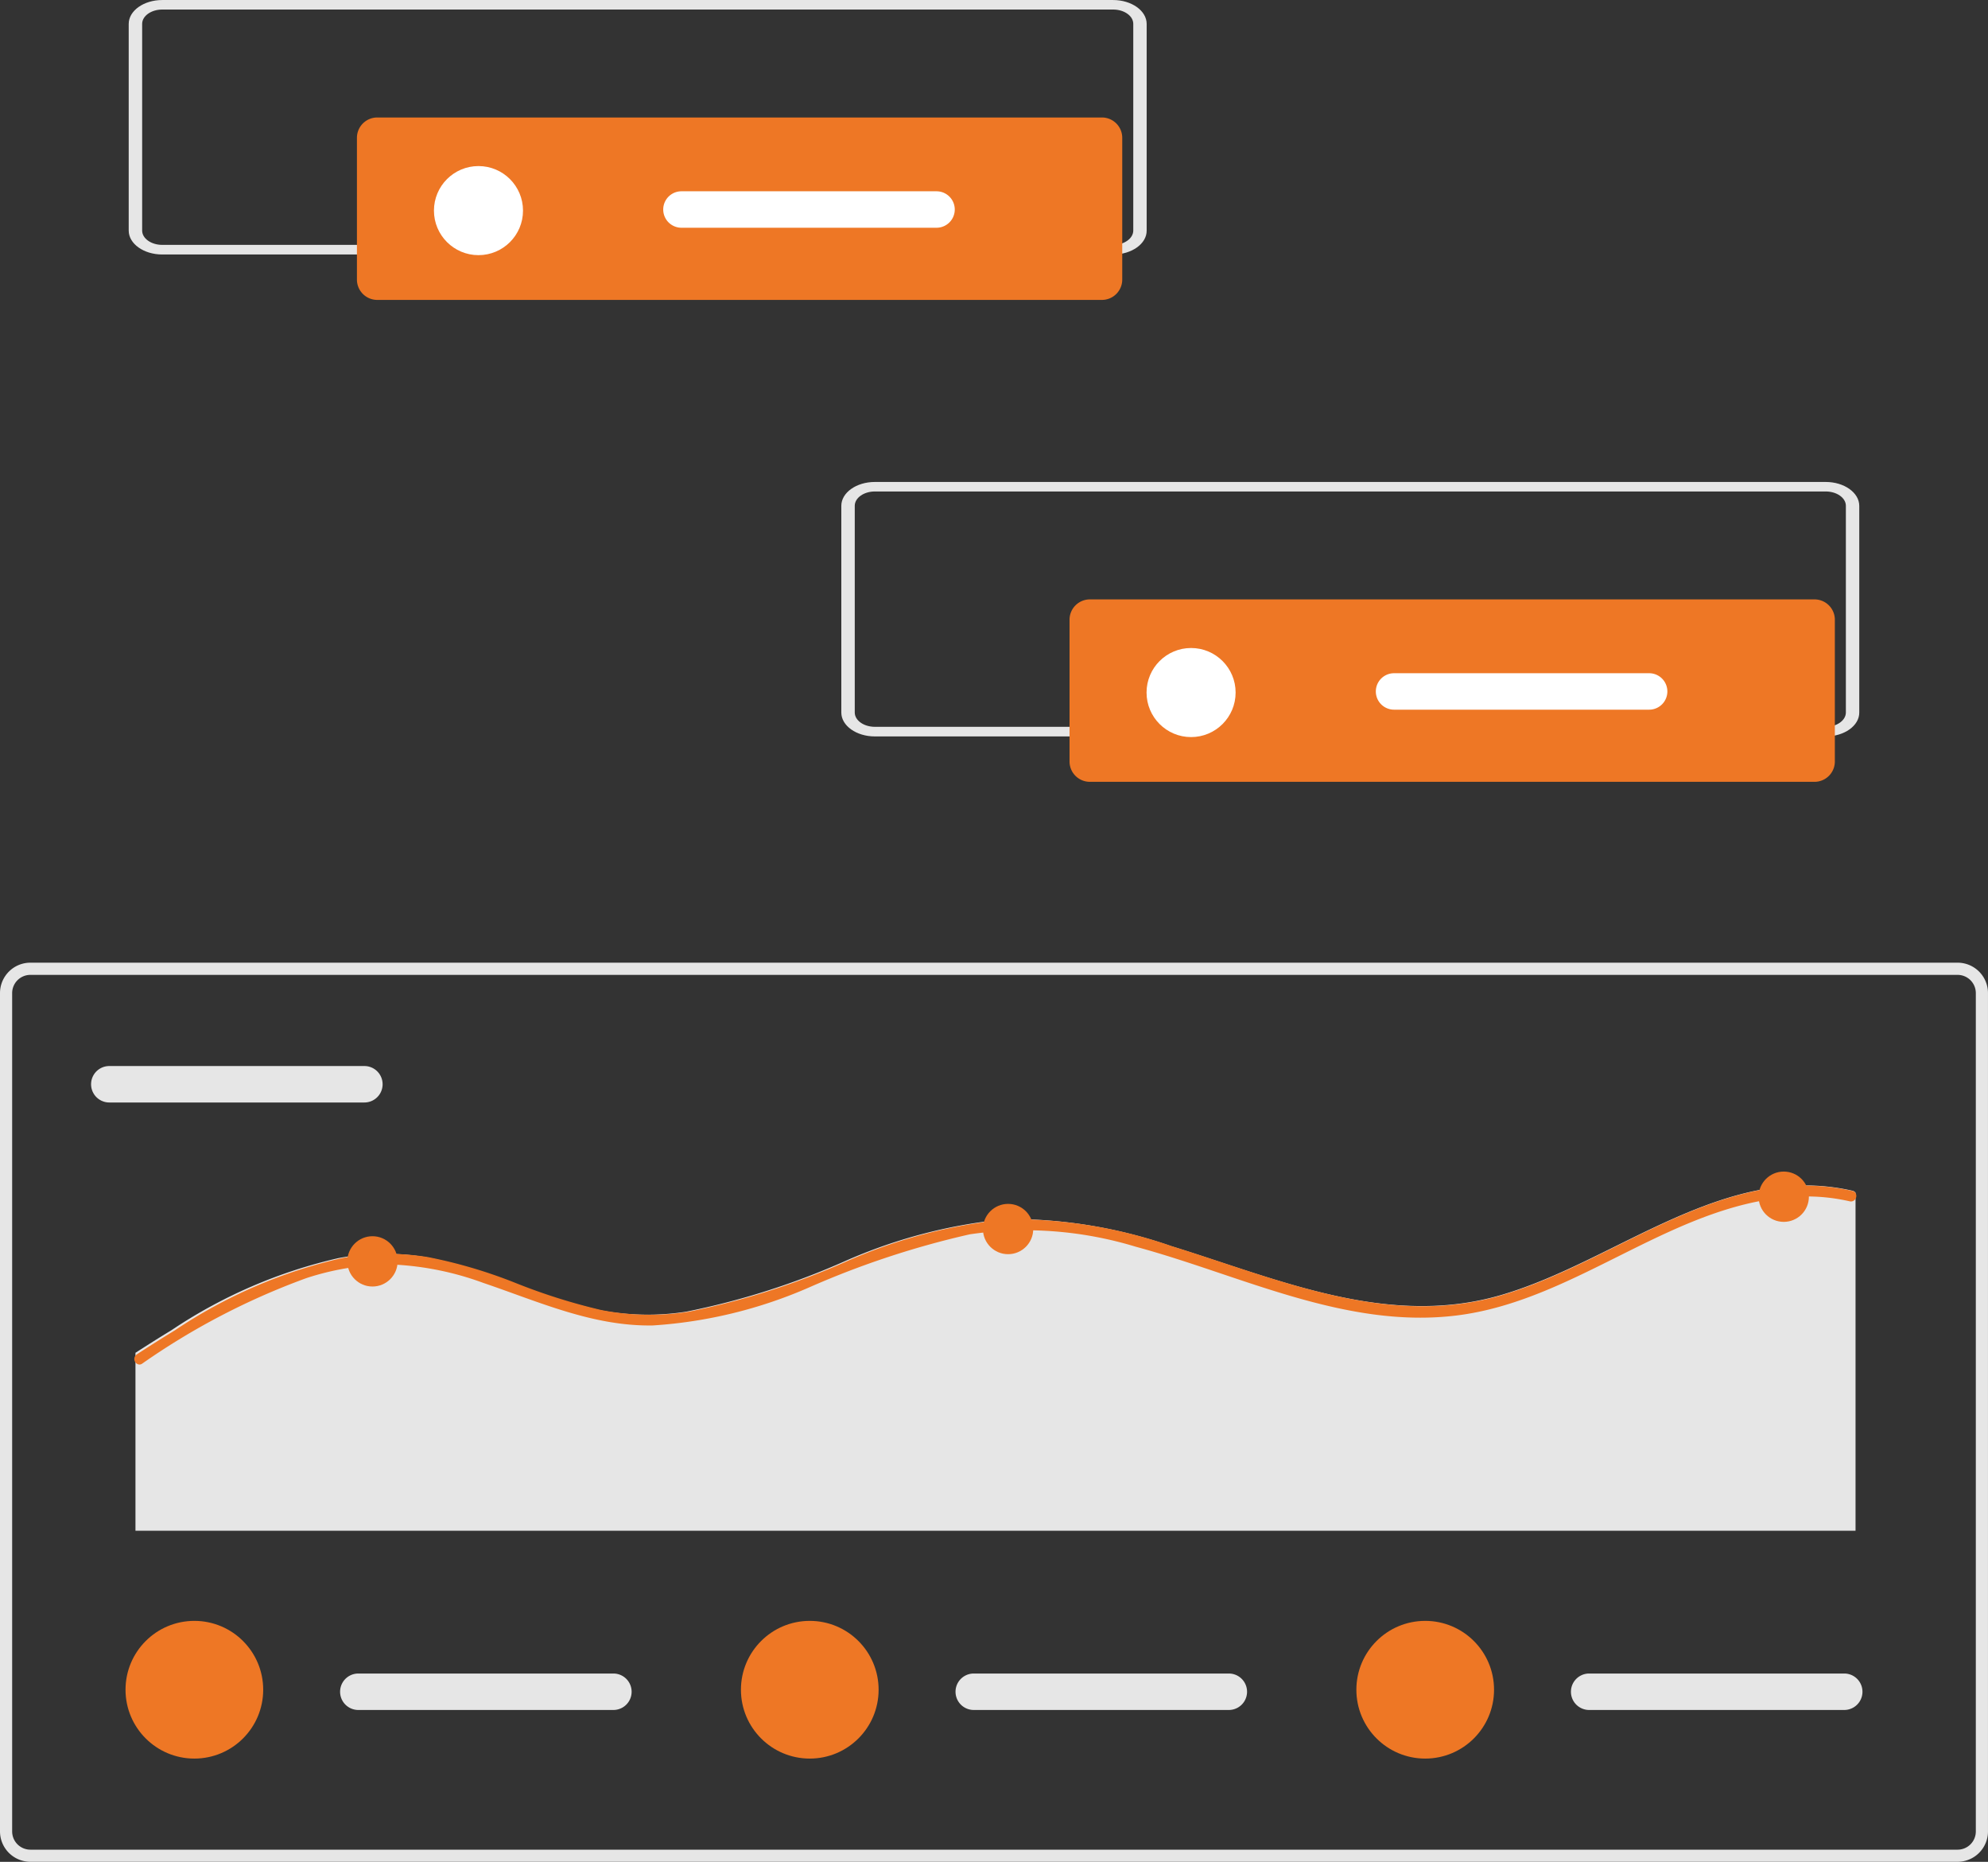 <svg xmlns="http://www.w3.org/2000/svg" width="87.995" height="82.391" viewBox="0 0 87.995 82.391">
  <rect x="0" y="0" width="87.995" height="82.391" fill="#333333" stroke="none"/>
  <g id="Group_287" data-name="Group 287" transform="translate(-59.589 0)">
    <path id="Path_534" data-name="Path 534" d="M607.4,457.9H522.094a1.346,1.346,0,0,1-1.344-1.344v-37.1a1.346,1.346,0,0,1,1.344-1.344H607.4a1.346,1.346,0,0,1,1.344,1.344v37.1A1.346,1.346,0,0,1,607.4,457.9Zm-85.306-39.248a.807.807,0,0,0-.806.806v37.1a.807.807,0,0,0,.806.806H607.4a.807.807,0,0,0,.806-.806v-37.1a.807.807,0,0,0-.806-.806Z" transform="translate(-461.161 -375.511)" fill="#e6e6e6"/>
    <path id="Path_535" data-name="Path 535" d="M544.056,443.616a.806.806,0,0,0,0,1.613h11.291a.806.806,0,0,0,0-1.613Z" transform="translate(-479.629 -396.441)" fill="#e6e6e6"/>
    <path id="Path_536" data-name="Path 536" d="M630.346,473.437v14.955H554.21v-7.874c.527-.339,1.058-.676,1.593-1a22.047,22.047,0,0,1,7.4-3.192,11.169,11.169,0,0,1,3.82-.048,21.8,21.8,0,0,1,3.886,1.144,26.545,26.545,0,0,0,3.812,1.2,11.16,11.16,0,0,0,3.866.076,33.408,33.408,0,0,0,7.039-2.241A22.85,22.85,0,0,1,592.8,474.6a21.415,21.415,0,0,1,7.231,1.192c4.764,1.47,9.629,3.651,14.673,2.155,5.122-1.516,9.834-5.894,15.511-4.6A.214.214,0,0,1,630.346,473.437Z" transform="translate(-488.625 -420.653)" fill="#e6e6e6"/>
    <path id="Path_537" data-name="Path 537" d="M630.095,473.7a.23.23,0,0,1-.261.114,8.492,8.492,0,0,0-2.063-.213c-5.584.1-9.877,4.594-15.337,5.266-4.923.606-9.556-1.788-14.185-3.039a16.8,16.8,0,0,0-7.359-.553,38.948,38.948,0,0,0-7.075,2.333,20.531,20.531,0,0,1-6.957,1.7c-2.653.045-5.042-1.049-7.5-1.882a13.357,13.357,0,0,0-3.948-.811,11.943,11.943,0,0,0-3.891.6A31.346,31.346,0,0,0,554.253,481a.2.2,0,0,1-.135.037.246.246,0,0,1-.1-.448l.1-.067c.526-.339,1.055-.676,1.589-1a21.977,21.977,0,0,1,7.383-3.192,11.122,11.122,0,0,1,3.812-.048,21.714,21.714,0,0,1,3.878,1.144,26.451,26.451,0,0,0,3.8,1.2,11.113,11.113,0,0,0,3.858.076,33.286,33.286,0,0,0,7.024-2.241,22.765,22.765,0,0,1,7.159-1.852,21.33,21.33,0,0,1,7.216,1.192c4.754,1.47,9.608,3.651,14.642,2.155,5.112-1.516,9.813-5.894,15.478-4.6a.213.213,0,0,1,.133.084A.245.245,0,0,1,630.095,473.7Z" transform="translate(-488.374 -420.653)" fill="#ee7725"/>
    <circle id="Ellipse_113" data-name="Ellipse 113" cx="1.113" cy="1.113" r="1.113" transform="translate(74.963 54.706)" fill="#ee7725"/>
    <circle id="Ellipse_114" data-name="Ellipse 114" cx="1.113" cy="1.113" r="1.113" transform="translate(103.097 53.275)" fill="#ee7725"/>
    <circle id="Ellipse_115" data-name="Ellipse 115" cx="1.113" cy="1.113" r="1.113" transform="translate(137.43 51.845)" fill="#ee7725"/>
    <path id="Path_538" data-name="Path 538" d="M605.556,593.616a.806.806,0,0,0,0,1.613h11.291a.806.806,0,0,0,0-1.613Z" transform="translate(-530.107 -519.558)" fill="#e6e6e6"/>
    <circle id="Ellipse_116" data-name="Ellipse 116" cx="3.047" cy="3.047" r="3.047" transform="translate(65.145 71.728)" fill="#ee7725"/>
    <path id="Path_539" data-name="Path 539" d="M757.556,593.616a.806.806,0,0,0,0,1.613h11.291a.806.806,0,0,0,0-1.613Z" transform="translate(-654.866 -519.558)" fill="#e6e6e6"/>
    <circle id="Ellipse_117" data-name="Ellipse 117" cx="3.047" cy="3.047" r="3.047" transform="translate(92.385 71.728)" fill="#ee7725"/>
    <path id="Path_540" data-name="Path 540" d="M909.556,593.616a.806.806,0,0,0,0,1.613h11.291a.806.806,0,0,0,0-1.613Z" transform="translate(-779.626 -519.558)" fill="#e6e6e6"/>
    <circle id="Ellipse_118" data-name="Ellipse 118" cx="3.047" cy="3.047" r="3.047" transform="translate(119.626 71.728)" fill="#ee7725"/>
    <path id="Path_78" data-name="Path 78" d="M772.111,310.646H730.024c-.82,0-1.485-.474-1.486-1.057v-9.147c0-.584.666-1.057,1.486-1.057h42.086c.82,0,1.485.474,1.486,1.057v9.147C773.6,310.172,772.931,310.646,772.111,310.646Zm-42.086-10.84c-.492,0-.891.284-.892.634v9.147c0,.35.4.634.892.634h42.086c.492,0,.891-.284.892-.634v-9.147c0-.35-.4-.634-.892-.634Z" transform="translate(-631.71 -278.057)" fill="#e6e6e6"/>
    <path id="Path_541" data-name="Path 541" d="M785.825,328.391a.9.9,0,0,0-.9.9v6.273a.9.9,0,0,0,.9.9H817.9a.9.9,0,0,0,.9-.9v-6.273a.9.9,0,0,0-.9-.9Z" transform="translate(-677.995 -301.866)" fill="#ee7725"/>
    <circle id="Ellipse_119" data-name="Ellipse 119" cx="1.971" cy="1.971" r="1.971" transform="translate(110.339 28.676)" fill="#fff"/>
    <path id="Path_542" data-name="Path 542" d="M861.367,346.616a.806.806,0,0,0,0,1.613h11.291a.806.806,0,0,0,0-1.613Z" transform="translate(-740.073 -316.824)" fill="#fff"/>
    <path id="Path_78-2" data-name="Path 78" d="M596.111,191.646H554.024c-.82,0-1.485-.474-1.486-1.057v-9.147c0-.584.666-1.057,1.486-1.057h42.086c.82,0,1.485.474,1.486,1.057v9.147C597.6,191.172,596.931,191.646,596.111,191.646Zm-42.086-10.84c-.492,0-.891.284-.892.634v9.147c0,.35.4.634.892.634h42.086c.492,0,.891-.284.892-.634v-9.147c0-.35-.4-.634-.892-.634Z" transform="translate(-487.252 -180.384)" fill="#e6e6e6"/>
    <path id="Path_543" data-name="Path 543" d="M609.825,209.391a.9.9,0,0,0-.9.9v6.273a.9.9,0,0,0,.9.9H641.9a.9.9,0,0,0,.9-.9v-6.273a.9.9,0,0,0-.9-.9Z" transform="translate(-533.537 -204.192)" fill="#ee7725"/>
    <circle id="Ellipse_120" data-name="Ellipse 120" cx="1.971" cy="1.971" r="1.971" transform="translate(78.797 7.349)" fill="#fff"/>
    <path id="Path_544" data-name="Path 544" d="M685.367,227.616a.806.806,0,0,0,0,1.613h11.291a.806.806,0,1,0,0-1.613Z" transform="translate(-595.615 -219.151)" fill="#fff"/>
  </g>
</svg>
